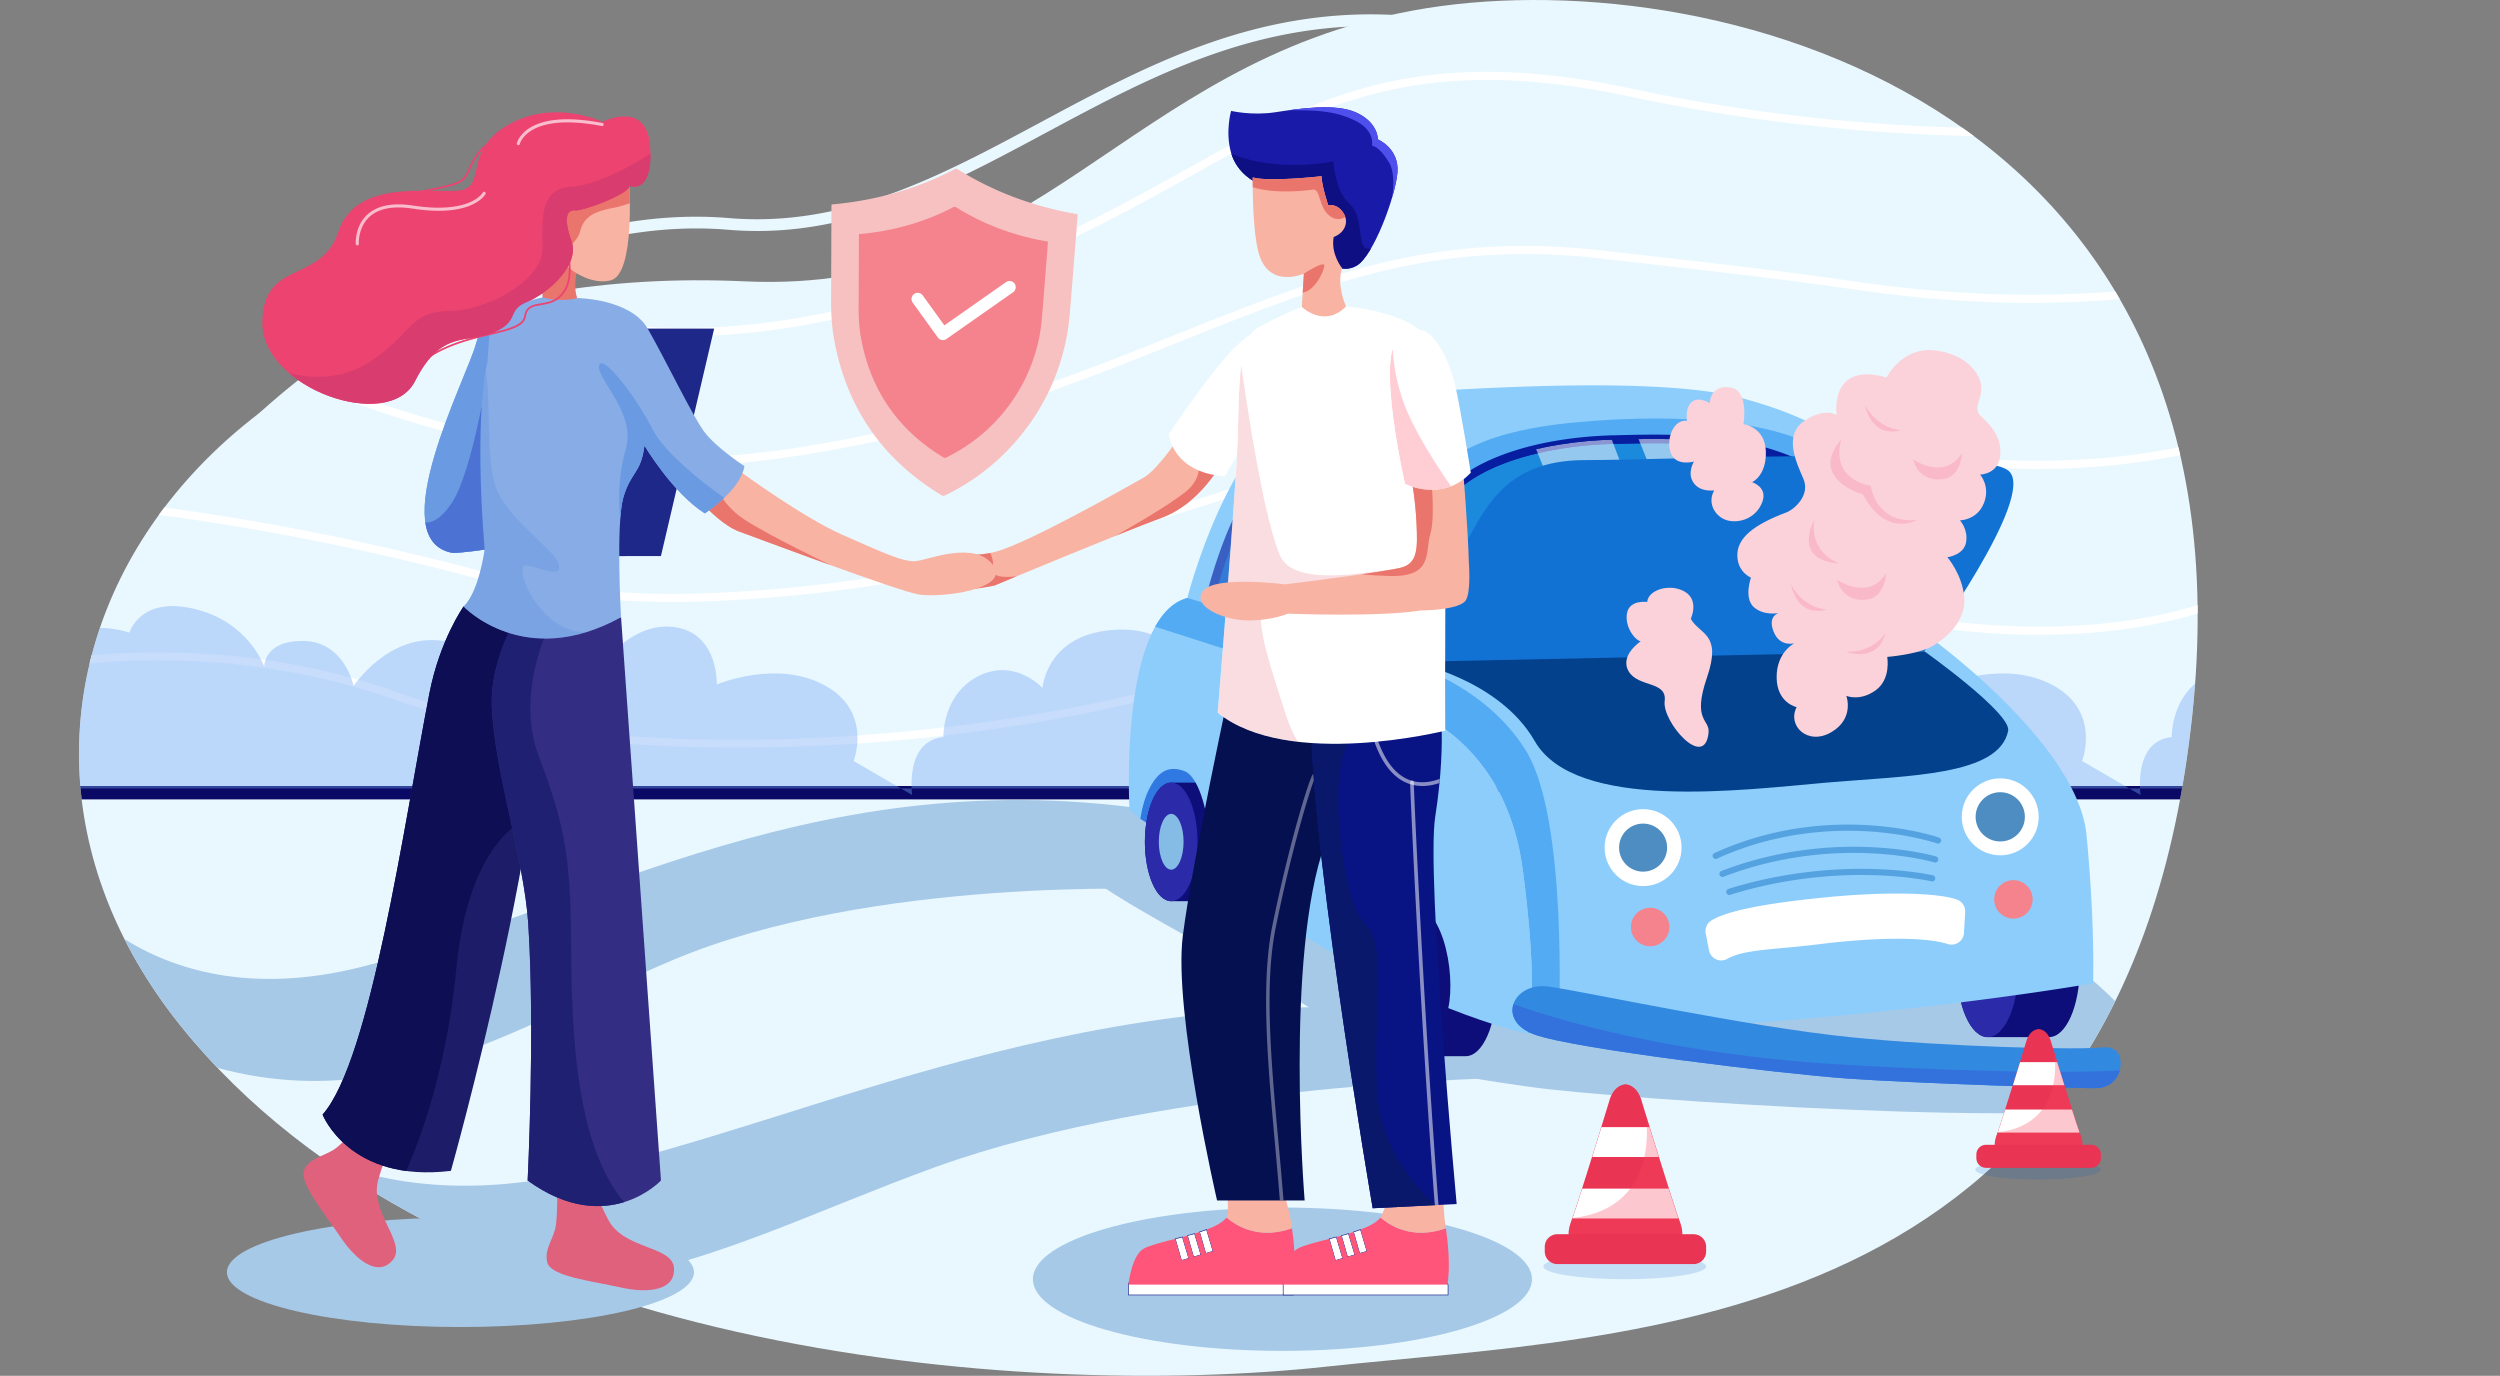 <svg xmlns="http://www.w3.org/2000/svg" xmlns:xlink="http://www.w3.org/1999/xlink" viewBox="0 0 3997.75 2200"><rect x="0" y="0" width="3997.75" height="2200" fill="#808080" stroke="none"/><defs><style>.cls-1{fill:#e9f8ff;}.cls-2{fill:#8dcdfc;}.cls-3{fill:#3289e0;}.cls-4{fill:#f8b3a3;}.cls-5{fill:#1a1aa8;}.cls-6{fill:#051051;}.cls-7{fill:#081484;}.cls-8{fill:#fff;}.cls-9{fill:#1b8add;}.cls-10{fill:#1c1c68;}.cls-11{fill:#332d83;}.cls-12{fill:#88ace5;}.cls-13{fill:#699ae2;}.cls-14{fill:#ed4370;}.cls-15{fill:#fbd2da;}.cls-16,.cls-35{fill:#081ea0;}.cls-16{clip-path:url(#clip-path);}.cls-17{fill:#d9ebf9;}.cls-18{fill:#f5838d;}.cls-19{fill:none;}.cls-20{isolation:isolate;}.cls-21{clip-path:url(#clip-path-2);}.cls-22{fill:#0a0a66;}.cls-23{fill:#a7c9e8;}.cls-24{opacity:0.39;}.cls-25{fill:#71a6f4;}.cls-26{fill:#0e0e7a;}.cls-27{fill:#2b2baa;}.cls-28{fill:#3079e2;}.cls-29{fill:#85bce5;}.cls-30{clip-path:url(#clip-path-3);}.cls-31{fill:#53abf4;}.cls-32{fill:#03418c;}.cls-33{opacity:0.63;}.cls-34{fill:#004ac1;}.cls-36{clip-path:url(#clip-path-4);}.cls-37{clip-path:url(#clip-path-5);}.cls-38{fill:#a5d9f9;}.cls-39{clip-path:url(#clip-path-6);}.cls-40{clip-path:url(#clip-path-7);}.cls-41{fill:#ef6576;}.cls-42{clip-path:url(#clip-path-8);}.cls-43{fill:#0f0f63;}.cls-44{clip-path:url(#clip-path-9);}.cls-45{opacity:0.53;}.cls-46{clip-path:url(#clip-path-10);}.cls-47{fill:#55a2e0;}.cls-48{opacity:0.75;}.cls-49{fill:#1267ad;}.cls-50{fill:#1172d3;}.cls-51{clip-path:url(#clip-path-11);}.cls-52{fill:#3371dd;}.cls-53{clip-path:url(#clip-path-12);}.cls-54{fill:#ea756c;}.cls-55{clip-path:url(#clip-path-13);}.cls-56{fill:#0f0f84;}.cls-57{fill:#4f4fed;}.cls-58{fill:#ff557a;}.cls-59{clip-path:url(#clip-path-14);}.cls-60{opacity:0.36;}.cls-61{clip-path:url(#clip-path-15);}.cls-62{opacity:0.52;}.cls-63{fill:#0a186b;}.cls-64{clip-path:url(#clip-path-16);}.cls-65{opacity:0.25;}.cls-66{fill:#e97687;}.cls-67{clip-path:url(#clip-path-17);}.cls-68{clip-path:url(#clip-path-18);}.cls-69{clip-path:url(#clip-path-19);}.cls-70{fill:#ff3b53;}.cls-71{fill:#1e2889;}.cls-72{clip-path:url(#clip-path-20);}.cls-73{fill:#e0617c;}.cls-74{clip-path:url(#clip-path-21);}.cls-75{fill:#0e0e54;}.cls-76{clip-path:url(#clip-path-22);}.cls-77{fill:#202072;}.cls-78{clip-path:url(#clip-path-23);}.cls-79{clip-path:url(#clip-path-24);}.cls-80{opacity:0.45;}.cls-81{clip-path:url(#clip-path-25);}.cls-82{fill:#4c73d3;}.cls-83{clip-path:url(#clip-path-26);}.cls-84{fill:#d93c6f;}.cls-85{clip-path:url(#clip-path-27);}.cls-86{fill:#f9b9c8;}.cls-87{opacity:0.16;}.cls-88{fill:#0057bf;}.cls-89{fill:#ea3453;}.cls-90{mix-blend-mode:multiply;opacity:0.3;}.cls-91{fill:#f94362;}.cls-92{opacity:0.65;}.cls-93{fill:#f7c1c1;}</style><clipPath id="clip-path"><path class="cls-9" d="M3102.28,1162.92c79.5-1.56,227.88-9.11,331.71,61.28s105.57,135.26,117.79,244.35c0,0-380.85-34-744.69,18.32,0,0-15.72-112-1.31-179.76C2828.79,1198.9,2990.82,1165.1,3102.28,1162.92Z"/></clipPath><clipPath id="clip-path-2" transform="translate(-519.72 -460)"><path class="cls-1" d="M1710.2,909.9c471.56,21.6,606.47-347.8,1069.32-433.12s1351.92,134.61,1245.76,1128.1S3131.46,2592.38,2640,2645.47s-1410.85-20-1831.69-545.47S819,869.09,1710.2,909.9Z"/></clipPath><clipPath id="clip-path-3" transform="translate(-519.72 -460)"><path class="cls-2" d="M3856.29,1795.34c-14-146.19-251.29-316.89-251.29-316.89s-3.49-91.93-40.13-186-109.94-155.06-259.14-195.64-513-10.47-660.93,0-226.42,319.39-226.42,319.39c-109.93,29.67-92.48,338.63-92.48,338.63q8.7,7.47,17.35,14.73c2.23-14.5,6.18-31.49,13.21-46,16-33.24,34.51-38.84,57.12-30.51s36.43,63.13,38.27,95.37c1.74,30.5,3.24,49.9-.22,66.53a1900.15,1900.15,0,0,0,207.66,133.35c4.3-83.74,19.11-319.7,53.41-413.68,0,0,209.56,27.49,242.28,277.51,20.77,158.71,15.17,229.33,8.31,259.74,499.94-7.66,903.47-79.54,903.47-79.54S3870.25,1941.52,3856.29,1795.34Z"/></clipPath><clipPath id="clip-path-4" transform="translate(-519.72 -460)"><path class="cls-16" d="M2807.09,1493.77a6.88,6.88,0,0,1-6.83-5.94c-.65-4.62-15.72-114-1.23-182.16,5.74-27,20-51,42.46-71.53,19.55-17.86,45.42-33.11,76.87-45.32,68.94-26.76,144.74-32,183.78-32.8h0l13.57-.3c83.09-1.87,222.15-5,322.15,62.77,101,68.48,108.13,133.7,118.92,232.44q.9,8.25,1.86,16.85a6.91,6.91,0,0,1-7.47,7.64c-1-.09-96.68-8.52-235.53-10.45-128.09-1.78-320.12,1.75-507.57,28.73A6.55,6.55,0,0,1,2807.09,1493.77Zm358.11-325c-17.83,0-34.4.38-49.18.71l-13.61.3c-64.89,1.27-130.15,12.88-179,31.86-63.73,24.74-101,60.69-110.83,106.86-12,56.27-2.55,145.28.51,170.51,186.18-26.21,375.89-29.65,502.93-27.88,115.78,1.62,201.73,7.74,228,9.81q-.48-4.32-.94-8.55c-10.74-98.29-17.22-157.62-112.94-222.51C3351.25,1176.45,3245.6,1168.81,3165.2,1168.81Zm-62.92-5.89h0Z"/></clipPath><clipPath id="clip-path-5" transform="translate(-519.72 -460)"><path class="cls-17" d="M3292.48,1187.9c39.87,1.56,113.19,17,162.28,65.45s56,92.08,57.59,162.31c0,0-212.82-72.87-397.15-51.05,0,0-10-58.57,0-101.49C3131.17,1194.58,3236.58,1185.71,3292.48,1187.9Z"/></clipPath><clipPath id="clip-path-6" transform="translate(-519.72 -460)"><path class="cls-17" d="M2878.9,1187.9c-39.87,1.56-113.19,17-162.28,65.45s-56,92.08-57.59,162.31c0,0,212.82-72.87,397.15-51.05,0,0,10-58.57,0-101.49C3040.21,1194.58,2934.81,1185.71,2878.9,1187.9Z"/></clipPath><clipPath id="clip-path-7" transform="translate(-519.72 -460)"><path class="cls-18" d="M2787.06,1368.61s14-20.5,68.71-27.48,137.64-10.26,156,5,30.76,132.29,30.76,132.29l-245.4,25.44Z"/></clipPath><clipPath id="clip-path-8" transform="translate(-519.72 -460)"><path class="cls-18" d="M3204.56,1469s-6.11-91.19,6.54-123,183.23-20.08,209.4-14,26.18,139.63,26.18,139.63Z"/></clipPath><clipPath id="clip-path-9" transform="translate(-519.72 -460)"><path class="cls-19" d="M3102.28,1162.92c79.5-1.56,227.88-9.11,331.71,61.28s105.57,135.26,117.79,244.35c0,0-380.85-34-744.69,18.32,0,0-15.72-112-1.31-179.76C2828.79,1198.9,2990.82,1165.1,3102.28,1162.92Z"/></clipPath><clipPath id="clip-path-10" transform="translate(-519.72 -460)"><path class="cls-2" d="M2955,1852.08c-32.72-250-242.28-277.51-242.28-277.51-34.3,94-49.11,329.94-53.41,413.68,9.29,5.12,27.59,11.81,36.55,16.54,5.54-28.79,13.2-92.43,66.14-101,65.08-10.55,86.11,113,73.64,168.24,76.53,30.3,122,39.89,122,39.89l5.69-.09C2970.15,2081.41,2975.75,2010.79,2955,1852.08Z"/></clipPath><clipPath id="clip-path-11" transform="translate(-519.72 -460)"><path class="cls-3" d="M3478.17,2118.5c149.25,15.21,368.52,21.3,409,16,0,0,23.27-.8,23.72,24.53s-17.1,39.09-35.07,40.83-300.16-7.81-402.5-15.16-439.05-47.64-500.5-70.61-33.08-84.6,23.95-76.43S3313.26,2101.69,3478.17,2118.5Z"/></clipPath><clipPath id="clip-path-12" transform="translate(-519.72 -460)"><path class="cls-4" d="M2410.54,1151.93s-38.93,58.9-61.79,71.66c-21.26,11.86-183.12,104.39-237.45,118.86-52.89,14.08-116.78-7.62-126.58,37.14s125,16.82,125,16.82,206.18-86,268-108.59,96.57-89.23,96.57-89.23Z"/></clipPath><clipPath id="clip-path-13" transform="translate(-519.72 -460)"><path class="cls-5" d="M2527.84,751.47s-29.79-13.29-39.48-47,0-67.14,0-67.14,33.38,7.9,70.71,2.16,96.56-15.08,130.67,1.07,33.38,42.37,33.38,42.37,34.46,14.36,31.23,53.13-38.38,133-65,148.63S2640.2,875,2640.2,875Z"/></clipPath><clipPath id="clip-path-14" transform="translate(-519.72 -460)"><path class="cls-6" d="M2488.76,1548.27s-62.33,287.46-77.62,408.38,54.78,423,54.78,423H2606s-32.26-389.91,32.63-570.74l9.8-224.53Z"/></clipPath><clipPath id="clip-path-15" transform="translate(-519.72 -460)"><path class="cls-7" d="M2819.47,1563.78s15.82,71.13-4.69,202.34c-14.54,93,34.28,619.23,34.28,619.23l-134.27,6.78s-112.06-653.14-97-814.37Z"/></clipPath><clipPath id="clip-path-16" transform="translate(-519.72 -460)"><path class="cls-8" d="M2666.52,947.37l5.63,2.63s116.89,7.67,141.3,66.91,15.82,416.35,17.32,611.49c0,0-250.78,62.82-363.86-28.73,0,0,29-351.69,31.86-435s-.47-162.2,32.55-180.75,70.11-33.22,70.11-33.22Z"/></clipPath><clipPath id="clip-path-17" transform="translate(-519.72 -460)"><path class="cls-4" d="M2522.94,743.69s-1.26,75,8.37,116.56c14.84,63.9,73.44,37.32,73.44,37.32l-3.32,53.15s35.78,34.71,70.72-.72c0,0-15.68-33.27-6.35-61.27,0,0-18.42-22.26-13.4-49.78,12.93-4.55,20.82-15.8,19.63-27.29s-13.17-26.33-28.24-23.21c0,0-10.77-31.6-10.77-46.68C2633,741.77,2549.5,751.35,2522.94,743.69Z"/></clipPath><clipPath id="clip-path-18" transform="translate(-519.72 -460)"><path class="cls-4" d="M2790.52,1436.26c-64.37,10.72-211.7,5.07-211.7,5.07s-24.79,11.29-64.84,10.73-90.6-24.27-69.62-48,130.17-9.6,130.17-9.6,161.63-19.75,186.91-27.08,25.18-31,23.49-68.69c-2-44.65-9-76.68-9-76.68l83.06-16.66c0,1.69,8.55,105.28,9.5,153.24,0,0,4.25,50.66-5.72,62.58C2850.22,1436.19,2790.52,1436.26,2790.52,1436.26Z"/></clipPath><clipPath id="clip-path-19" transform="translate(-519.72 -460)"><path class="cls-8" d="M2746.86,1017.36c-17.23,55.52,19.61,216.51,19.61,216.51s59.59,30.51,105.18-17.95c0,0-15.91-101.27-25.24-140.76s-31.88-84.33-54.89-87.58S2752.92,997.81,2746.86,1017.36Z"/></clipPath><clipPath id="clip-path-20" transform="translate(-519.72 -460)"><path class="cls-4" d="M1525.73,752s10.46,146.49-29.54,156.34-78.77-30.16-78.77-30.16l4.92-100.94Z"/></clipPath><clipPath id="clip-path-21" transform="translate(-519.72 -460)"><path class="cls-10" d="M1261,1429.84s-38.07,53.85-54.61,138.88c-40.63,208.87-93.74,586.36-170.83,673.66,0,0,42.86,109.69,205.17,89.94,0,0,163.18-577.13,152.54-873.28Z"/></clipPath><clipPath id="clip-path-22" transform="translate(-519.72 -460)"><path class="cls-11" d="M1477,1451l35.86-4,63.81,900.75s-86,92.14-213.2,0c0,0,12-239.51,1-410.39-6.73-104.85-55.72-249-58.37-351.53-1.67-64.59,34.05-128.41,34.05-128.41Z"/></clipPath><clipPath id="clip-path-23" transform="translate(-519.72 -460)"><path class="cls-4" d="M1705.29,1215.44s99.35,72.52,161.44,99.76,97.24,44,117.48,42.07,93.24-33.25,123.28,6-84.12,53.29-119,47.28-262.39-91.75-286.82-100.57-50.88-36.86-50.88-36.86Z"/></clipPath><clipPath id="clip-path-24" transform="translate(-519.72 -460)"><path class="cls-12" d="M1387.19,935.68s-91.31,16.43-106,72.92c-14.12,54.2-152.29,316.62-37,335.65,19.19-.61,50.47-5.37,50.47-5.37s-8.86,67.47-33.72,91c0,0,96.82,102.82,251.85,17.18,0,0-8.37-149.14,3.6-191.12s28.32-38.23,33.84-83.42c0,0,45.48,76.33,96.56,108.42,0,0,57.08-36.75,63.39-75.49,0,0-45.77-29.87-64.6-55.4s-62.41-116.42-90.09-164.52-112.81-48.9-112.81-48.9S1420.77,944,1387.19,935.68Z"/></clipPath><clipPath id="clip-path-25" transform="translate(-519.72 -460)"><path class="cls-13" d="M1299.3,1037.75s-22.51,80.34-4.62,301.13h0l-45.15,25.21-77.24-45.5,9.48-180.12,91.94-171.85,31.28-9.53Z"/></clipPath><clipPath id="clip-path-26" transform="translate(-519.72 -460)"><path class="cls-14" d="M1527,757.39s37.21,14.72,32.41-62.21-76.32-40.26-76.32-40.26-78.11-37.86-152,5.41-30,101-79.92,104.57S1088.27,747.36,1060.63,831s-121.38,42.73-121.38,146.1,201.9,175.48,244,92.55,82-59.8,125.28-77.83,20.3-35.45,53.42-48.83,85.69-58.14,71.57-97.81-5.71-49.88,6-48.68S1522.53,772.11,1527,757.39Z"/></clipPath><clipPath id="clip-path-27" transform="translate(-519.72 -460)"><path class="cls-15" d="M3536.45,1063.5s24-47.08,73-43.48,73.59,32.19,78,53.79-13.71,38-1.13,50.5,34,30.35,32.16,62.28-32.41,32.33-32.41,32.33,17,18.81,6,45.95-38.23,27.25-38.23,27.25,13.35,14.06,9.88,34.85-30,24.13-30,24.13,23.9,27.06,27.15,64.67-31.33,67.87-55.13,79.55-68.17,15.16-68.17,15.16,6.63,35.58-18.75,53.58-46.62,8.66-46.62,8.66,13.57,36.17-24.12,58.18-70.92-10.64-55.33-40.09c0,0-31.57-6.5-32-47.29s28.37-54.86,28.37-54.86-23.1,6.74-33.18-18.49,8.05-29.9,8.05-29.9-23.58,5-39.79-9.47-4.52-47.12-4.52-47.12-21.71-8.59-21.8-35.83,25.38-48.66,79.25-68.73c14-6.09,37.15-28.28,26.51-53.17s-32.38-69,.39-92.09,52.62-10.42,52.62-10.42S3444,1037.63,3536.45,1063.5Z"/></clipPath></defs><g class="cls-20"><g id="Layer_1" data-name="Layer 1"><path class="cls-1" d="M939.25,1138.35a9.36,9.36,0,0,1-6.46-16.14c.91-.87,92.38-87.47,229.82-168.84,80.81-47.83,161.54-84.6,240-109.27,98.34-30.93,193.33-42.83,282.32-35.38,184.65,15.47,336.85-66.22,498-152.7,170.66-91.58,347.13-186.27,575.84-171.53a9.37,9.37,0,0,1-1.2,18.7c-223.37-14.43-397.44,79-565.78,169.34-82.23,44.13-159.91,85.81-242.84,115.67-94.43,34-178.82,46.44-265.57,39.18-196.18-16.43-386.07,68.09-510.82,141.89-135.71,80.28-225.91,165.65-226.81,166.5A9.32,9.32,0,0,1,939.25,1138.35Z" transform="translate(-519.72 -460)"/><path class="cls-1" d="M1710.2,909.9c471.56,21.6,606.47-347.8,1069.32-433.12s1351.92,134.61,1245.76,1128.1S3131.46,2592.38,2640,2645.47s-1410.85-20-1831.69-545.47S819,869.09,1710.2,909.9Z" transform="translate(-519.72 -460)"/><g class="cls-21"><rect class="cls-22" x="91.47" y="1256.85" width="3522.14" height="21.52"/><path class="cls-23" d="M2370.66,1770.7s-171.39,20.9-132.53,70.7,288.15,167.36,397.54,245.09,185.22,90.86,328.34,111.32,900.44,70.24,984.8,22.12-65.4-180.79-101.42-207.36S3401,1745.44,3276.8,1720.68,2370.66,1770.7,2370.66,1770.7Z" transform="translate(-519.72 -460)"/><path class="cls-8" d="M1611.76,997.67a881.76,881.76,0,0,1-116.82-7.54c-94.31-12.59-180.43-40.93-256-84.22-67.29-38.56-113.55-82.11-140.51-111.84-29.35-32.37-42.58-55.38-43.13-56.34a6.41,6.41,0,0,1,11.13-6.35h0c.13.23,13.33,23.1,42,54.6,26.4,29,71.7,71.55,137.61,109.21,116.5,66.56,321.18,130.32,634.66,56.07,243.34-57.63,398.12-143.77,534.68-219.78,204.49-113.81,366-203.7,714-129.52,296.37,63.18,558.94,68,727,61,182.17-7.65,295.69-30.55,296.81-30.78a6.41,6.41,0,1,1,2.57,12.55c-1.13.23-115.41,23.31-298.51,31a2937.75,2937.75,0,0,1-326.59-4.64,2915.46,2915.46,0,0,1-404-56.58c-343.25-73.18-502.92,15.69-705.06,128.19-137.29,76.41-292.89,163-538,221.05C1788.24,986.33,1697.23,997.67,1611.76,997.67Z" transform="translate(-519.72 -460)"/><path class="cls-8" d="M1593.92,1205A1077.42,1077.42,0,0,1,1410,1189.63c-177.6-30.74-312.36-78.65-394.14-113.42-88.8-37.77-134.85-67.81-136.77-69.07a6.41,6.41,0,0,1,7-10.71c.46.3,47.27,30.82,135.14,68.15C1102.39,1099,1236,1146.51,1412.22,1177c110.93,19.2,230,20.2,353.94,3,263-36.62,458.9-115,631.7-184.16,45.07-18,87.64-35.08,130.36-51,166.49-62.21,323.53-111.42,559.88-83.49q29.43,3.38,59,6.72c111.86,12.72,227.52,25.86,346.89,43.13,212.93,30.81,380.56,20.65,483.7,6.7,111.74-15.12,173.94-37.81,174.55-38a6.41,6.41,0,0,1,4.45,12c-2.55,1-63.78,23.32-176.76,38.65-66.23,9-136.47,13.61-208.79,13.75h-3.43c-89.3,0-182-6.86-275.55-20.4-119.19-17.24-234.75-30.37-346.5-43.07l-59-6.73c-233.52-27.61-389,21.15-553.92,82.76-42.57,15.91-85.08,32.92-130.08,50.93-173.48,69.43-370.09,148.12-634.69,185A1262.87,1262.87,0,0,1,1593.92,1205Z" transform="translate(-519.72 -460)"/><path class="cls-8" d="M1596,1422.59c-112.24,0-220.3-13-315.44-38.23-330.76-87.6-574.32-108.75-576.74-109a6.41,6.41,0,1,1,1.07-12.77c2.43.21,247.12,21.45,578.95,109.34,109.69,29,236.88,41.75,367.81,36.73,318.22-12.2,603.35-92.35,816.2-160.81,29-9.33,57.13-18.66,84.35-27.69,164.45-54.56,306.48-101.65,494.54-99.55,143.24,1.07,278.13,15.18,424.48,44.41,231.43,46.23,404,33.57,508.09,14.8,112.7-20.32,171.45-52,172-52.29a6.41,6.41,0,0,1,6.16,11.24c-2.43,1.33-60.66,32.79-175.14,53.53-67,12.14-139.48,18-215.34,17.43-94.74-.71-195.1-11.52-298.31-32.14-145.54-29.07-279.66-43.1-422.09-44.16-185.94-2.1-327,44.69-490.39,98.89-27.24,9-55.41,18.38-84.46,27.73-143,46-263.71,79.08-379.89,104.14-153.43,33.08-297.27,51.82-439.74,57.28Q1624,1422.59,1596,1422.59Z" transform="translate(-519.72 -460)"/><path class="cls-8" d="M1699.1,1655.61c-93.21,0-182-4.91-264.66-14.66-108.27-12.76-203.57-33.59-283.25-61.9C982.63,1519.15,822,1512.4,717,1517.29c-113.77,5.3-188.43,25-189.17,25.15a6.41,6.41,0,0,1-3.31-12.38c.76-.2,76.75-20.21,191.89-25.57a1218.12,1218.12,0,0,1,201.28,7.21c82.51,9.91,162.53,28.51,237.84,55.27,342.82,121.82,900.93,82.71,1252-15.93,85.29-24,159.29-49.69,230.85-74.56,241.13-83.8,431.59-150,810.12-57.49,250.13,61.14,427.76,46,532.73,22.56,113.62-25.38,168.89-65.71,169.44-66.11a6.4,6.4,0,0,1,7.64,10.28c-2.29,1.71-57.4,42.07-173.32,68.12-67.8,15.24-142.44,22.33-221.85,21.09-99.11-1.56-206-16.19-317.68-43.49-374.86-91.61-563.74-26-802.88,57.15-71.74,24.93-145.92,50.72-231.58,74.78-94.09,26.44-198.2,47.83-309.45,63.59a2907,2907,0,0,1-337.92,27.88Q1731,1655.61,1699.1,1655.61Z" transform="translate(-519.72 -460)"/><g class="cls-24"><path class="cls-25" d="M581.8,1627.6s-18.29-204.22,145-156.07c0,0,16.61-58.88,104.18-37.75s111.24,92.4,111.24,92.4-1-42.75,63.91-41.15,79.1,72,79.1,72,55.94-85.8,144.16-72c0,0,160.26-96,256.13,34.82,0,0,47.56-68,115.5-56.63s64.93,91.36,64.93,91.36,95.87-40.77,172.88,1.51,46,120.81,46,120.81l93.51,54.37s-12.48-86.58,49.93-92.62c0,0-2-68.46,56.37-97.66s102.18,19.13,102.18,19.13,5.52-83.56,110.21-92.62,121.8,67.45,121.8,67.45,74.33-27.77,116.76,32.77-5.33,104.39-5.33,104.39l-7.41,48.68H534.49Z" transform="translate(-519.72 -460)"/></g><g class="cls-24"><path class="cls-25" d="M2546.1,1627.6s-18.28-204.22,145-156.07c0,0,16.61-58.88,104.18-37.75s111.24,92.4,111.24,92.4-1-42.75,63.91-41.15,79.1,72,79.1,72,55.95-85.8,144.16-72c0,0,160.26-96,256.13,34.82,0,0,47.56-68,115.51-56.63s64.92,91.36,64.92,91.36,95.88-40.77,172.88,1.51,46.05,120.81,46.05,120.81l93.51,54.37s-12.48-86.58,49.93-92.62c0,0-2-68.46,56.37-97.66s102.18,19.13,102.18,19.13,5.53-83.56,110.21-92.62,121.8,67.45,121.8,67.45,74.33-27.77,116.76,32.77-5.32,104.39-5.32,104.39l-7.42,48.68H2498.79Z" transform="translate(-519.72 -460)"/></g><path class="cls-23" d="M598.74,1846.14S743.3,2095,1097.19,2006.29s744.33-346,1313.5-243l-32,119.08s-464.32-21.78-783.9,113.18-571.23,341.51-1014.13,29.84Z" transform="translate(-519.72 -460)"/><path class="cls-23" d="M851.5,2176.82s169,248.86,582.64,160.15,870.07-346,1535.38-243l-31.29,89.4s-548.92,7.9-922.48,142.86S1348,2667.75,830.32,2356.08Z" transform="translate(-519.72 -460)"/></g><ellipse class="cls-23" cx="736.32" cy="2034.47" rx="373.45" ry="87.58"/><ellipse class="cls-23" cx="2050.75" cy="2045.59" rx="399.05" ry="114.61"/><path class="cls-26" d="M3796.35,1897.24h-98.16c-27.11,0-49.08,49.52-49.08,110.6s22,110.61,49.08,110.61h98.16c27.1,0,49.08-49.52,49.08-110.61S3823.45,1897.24,3796.35,1897.24Z" transform="translate(-519.72 -460)"/><ellipse class="cls-27" cx="3178.47" cy="1547.84" rx="49.08" ry="110.61"/><polygon class="cls-28" points="1813.59 1289.97 1823.53 1309.55 2154.53 1514.46 2176.12 1544.79 2397.96 1589.08 2342.99 1377.02 2011.22 1200.31 1872.85 1163.66 1807.05 1255.29 1813.59 1289.97"/><path class="cls-26" d="M2476.71,1711.44h-84.14c-23.24,0-42.07,42.45-42.07,94.82s18.83,94.82,42.07,94.82h84.14c23.24,0,42.08-42.45,42.08-94.82S2500,1711.44,2476.71,1711.44Z" transform="translate(-519.72 -460)"/><ellipse class="cls-27" cx="1872.85" cy="1346.26" rx="42.07" ry="94.82"/><ellipse class="cls-29" cx="2245.61" cy="1578.35" rx="19.8" ry="44.63"/><path class="cls-2" d="M3856.29,1795.34c-14-146.19-251.29-316.89-251.29-316.89s-3.49-91.93-40.13-186-109.94-155.06-259.14-195.64-513-10.47-660.93,0-226.42,319.39-226.42,319.39c-109.93,29.67-92.48,338.63-92.48,338.63q8.7,7.47,17.35,14.73c2.23-14.5,6.18-31.49,13.21-46,16-33.24,34.51-38.84,57.12-30.51s36.43,63.13,38.27,95.37c1.74,30.5,3.24,49.9-.22,66.53a1900.15,1900.15,0,0,0,207.66,133.35c4.3-83.74,19.11-319.7,53.41-413.68,0,0,209.56,27.49,242.28,277.51,20.77,158.71,15.17,229.33,8.31,259.74,499.94-7.66,903.47-79.54,903.47-79.54S3870.25,1941.52,3856.29,1795.34Z" transform="translate(-519.72 -460)"/><g class="cls-30"><path class="cls-31" d="M3586,1501.34s2.45-48.5-12.38-128.79-48-144.2-152.69-199.18-295.78-47.12-394.59-36.65S2807.74,1176,2779,1278.09s-13.44,240.27-13.44,240.27S3226.26,1466.77,3586,1501.34Z" transform="translate(-519.72 -460)"/><path class="cls-32" d="M2782.62,1512.8l-6.12,5.56s139.72,26.18,197.51,126.85c65.1,113.39,335,77.6,467,66.23s275.8-10.77,290-83.06c4.39-28.53-134.09-127-134.09-127l-814.33,11.46" transform="translate(-519.72 -460)"/><path class="cls-31" d="M2765.51,1518.36s128,34,194.7,142.61,52.36,430.65,52.36,430.65l-10.59,40-84.3-13.12-19-352.24-123-97.39L2722,1616.46Z" transform="translate(-519.72 -460)"/><polygon class="cls-31" points="2252.03 1068.76 2245.79 1058.36 1898.66 956.19 1848.93 969.56 1834.97 998.29 2218 1121.12 2240.4 1109.19 2252.03 1068.76"/></g><g class="cls-33"><path class="cls-34" d="M2453.72,1421.42s38-159.69,96.41-203.32,209.17-36.59,206.79,13.09-24,220.34-25.74,272.7Z" transform="translate(-519.72 -460)"/><path class="cls-35" d="M2731.18,1510.79a7,7,0,0,1-2-.29L2451.75,1428a6.9,6.9,0,0,1-4.74-8.21c1.57-6.62,39.22-162.65,99-207.26,47.68-35.59,149.81-38.65,194.18-15,20.35,10.82,24.08,24.46,23.62,34-1.12,23.34-6.37,72.44-11.93,124.42-6.33,59.23-12.88,120.47-13.81,148.18a6.89,6.89,0,0,1-6.89,6.67ZM2462,1416.69l262.67,78.07c1.77-31,7.7-86.46,13.46-140.29,5.54-51.77,10.77-100.67,11.87-123.61.38-8.07-5.11-15.19-16.32-21.16-19.33-10.28-53.37-15.26-88.86-13-37.83,2.39-70.85,12.21-90.59,27C2504.93,1260.45,2469.76,1386.87,2462,1416.69Z" transform="translate(-519.72 -460)"/></g><path class="cls-9" d="M3102.28,1162.92c79.5-1.56,227.88-9.11,331.71,61.28s105.57,135.26,117.79,244.35c0,0-380.85-34-744.69,18.32,0,0-15.72-112-1.31-179.76C2828.79,1198.9,2990.82,1165.1,3102.28,1162.92Z" transform="translate(-519.72 -460)"/><path class="cls-35" d="M2807.09,1493.77a6.88,6.88,0,0,1-6.83-5.94c-.65-4.62-15.72-114-1.23-182.16,5.74-27,20-51,42.46-71.53,19.55-17.86,45.42-33.11,76.87-45.32,68.94-26.76,144.74-32,183.78-32.8h0l13.57-.3c83.09-1.87,222.15-5,322.15,62.77,101,68.48,108.13,133.7,118.92,232.44q.9,8.25,1.86,16.85a6.91,6.91,0,0,1-7.47,7.64c-1-.09-96.68-8.52-235.53-10.45-128.09-1.78-320.12,1.75-507.57,28.73A6.55,6.55,0,0,1,2807.09,1493.77Zm358.11-325c-17.83,0-34.4.38-49.18.71l-13.61.3c-64.89,1.27-130.15,12.88-179,31.86-63.73,24.74-101,60.69-110.83,106.86-12,56.27-2.55,145.28.51,170.51,186.18-26.21,375.89-29.65,502.93-27.88,115.78,1.62,201.73,7.74,228,9.81q-.48-4.32-.94-8.55c-10.74-98.29-17.22-157.62-112.94-222.51C3351.25,1176.45,3245.6,1168.81,3165.2,1168.81Zm-62.92-5.89h0Z" transform="translate(-519.72 -460)"/><g class="cls-36"><path class="cls-17" d="M3292.48,1187.9c39.87,1.56,113.19,17,162.28,65.45s56,92.08,57.59,162.31c0,0-212.82-72.87-397.15-51.05,0,0-10-58.57,0-101.49C3131.17,1194.58,3236.58,1185.71,3292.48,1187.9Z" transform="translate(-519.72 -460)"/><g class="cls-37"><path class="cls-38" d="M3092,1343.61s22.69-39.56,68.06-25.6,47.12-8.73,99.47-9.6,93.36,57.59,170.14,42.76,112.55,23.56,112.55,23.56l-3.49,91.63-77.65,3.49-375.35-45.38Z" transform="translate(-519.72 -460)"/></g><path class="cls-17" d="M2878.9,1187.9c-39.87,1.56-113.19,17-162.28,65.45s-56,92.08-57.59,162.31c0,0,212.82-72.87,397.15-51.05,0,0,10-58.57,0-101.49C3040.21,1194.58,2934.81,1185.71,2878.9,1187.9Z" transform="translate(-519.72 -460)"/><g class="cls-39"><path class="cls-38" d="M2646.11,1375.61s71.3-57.58,138.73-51.22,120.41-43.68,185.84-12.27,106.67,15.06,106.67,15.06l-.66,53.66-410.29,48.72Z" transform="translate(-519.72 -460)"/></g><path class="cls-18" d="M2787.06,1368.61s14-20.5,68.71-27.48,137.64-10.26,156,5,30.76,132.29,30.76,132.29l-245.4,25.44Z" transform="translate(-519.72 -460)"/><g class="cls-40"><path class="cls-41" d="M2788.11,1382.73s11.85,64,98.52,55.56,167.23-7,167.23-7l.59,52.36-244.89,9s-22.69-87.27-22.69-88.43,1.24-21.53,1.24-21.53" transform="translate(-519.72 -460)"/></g><path class="cls-18" d="M3204.56,1469s-6.11-91.19,6.54-123,183.23-20.08,209.4-14,26.18,139.63,26.18,139.63Z" transform="translate(-519.72 -460)"/><g class="cls-42"><path class="cls-41" d="M3266.9,1318c0,1.75-17,72,28.36,85.09s166.21,13.09,166.21,13.09l4.37,76.79-277.9-9.16v-154Z" transform="translate(-519.72 -460)"/></g><rect class="cls-43" x="3083.91" y="1137.4" width="13.09" height="64.41" transform="translate(-552.85 -368.41) rotate(-1.69)"/><rect class="cls-43" x="3177.98" y="1136.72" width="13.09" height="64.41" transform="translate(-552.79 -365.64) rotate(-1.69)"/><path class="cls-35" d="M3046.71,1194.14h204.6a19.42,19.42,0,0,1,19.42,19.42v25.31a19.41,19.41,0,0,1-19.41,19.41H3046.7a19.41,19.41,0,0,1-19.41-19.41v-25.31A19.42,19.42,0,0,1,3046.71,1194.14Z" transform="matrix(1, -0.02, 0.02, 1, -544.35, -394.75)"/></g><g class="cls-44"><g class="cls-45"><path class="cls-8" d="M2953.46,1122.11s151.82,376.42,151.82,376.42,108.63-9,112.56-8.43-135.68-366.59-135.68-366.59l-128.7-1.4" transform="translate(-519.72 -460)"/></g><g class="cls-45"><path class="cls-8" d="M3123.81,1122.11s151.82,376.42,151.82,376.42,58.89-9,62.82-8.43-135.68-366.59-135.68-366.59l-79-1.4" transform="translate(-519.72 -460)"/></g></g><ellipse class="cls-8" cx="2627.48" cy="1355.42" rx="61.51" ry="61.52"/><ellipse class="cls-8" cx="3198.59" cy="1306.21" rx="61.51" ry="61.52"/><path class="cls-8" d="M3660.29,1951.78a19.92,19.92,0,0,1-25.91,17.83c-39.88-12.63-124.81-9.85-205.42.23-71.09,8.89-119.61,7.85-147,23.41a19.91,19.91,0,0,1-29.35-13.52l-5.28-27a19.91,19.91,0,0,1,8.9-20.67c25.35-16,89.38-27.88,182.28-37.06,92.31-9.13,178.17-8,210.49,3.5a19.93,19.93,0,0,1,13.24,20Z" transform="translate(-519.72 -460)"/><path class="cls-26" d="M2863.49,1927.74h-98.16c-27.11,0-49.08,49.52-49.08,110.61s22,110.61,49.08,110.61h98.16c27.1,0,49.07-49.52,49.07-110.61S2890.59,1927.74,2863.49,1927.74Z" transform="translate(-519.72 -460)"/><ellipse class="cls-27" cx="2245.61" cy="1578.35" rx="49.08" ry="110.61"/><ellipse class="cls-29" cx="1872.85" cy="1346.09" rx="19.8" ry="44.63"/><path class="cls-2" d="M2955,1852.08c-32.72-250-242.28-277.51-242.28-277.51-34.3,94-49.11,329.94-53.41,413.68,9.29,5.12,27.59,11.81,36.55,16.54,5.54-28.79,13.2-92.43,66.14-101,65.08-10.55,86.11,113,73.64,168.24,76.53,30.3,122,39.89,122,39.89l5.69-.09C2970.15,2081.41,2975.75,2010.79,2955,1852.08Z" transform="translate(-519.72 -460)"/><g class="cls-46"><path class="cls-31" d="M2735.74,1575s-65.47,279.25-57.62,449.41l-58.46-27.05,15.42-274,60.49-173.66Z" transform="translate(-519.72 -460)"/></g><rect class="cls-8" x="2949.13" y="1323.88" width="10.32" height="211.35" transform="translate(-280.48 2813.45) rotate(-60)"/><rect class="cls-8" x="3318.87" y="1409.12" width="211.35" height="10.32" transform="translate(-768.09 1441.51) rotate(-30)"/><ellipse class="cls-18" cx="2638.77" cy="1482.39" rx="30.76" ry="30.76"/><ellipse class="cls-18" cx="3219.65" cy="1438.19" rx="30.76" ry="30.76"/><path class="cls-47" d="M3285.06,1891.11a4.93,4.93,0,0,1-1.47-9.64c92.64-28.94,176.6-33.31,230.72-31.88,58.73,1.55,95,9.84,96.53,10.19a4.93,4.93,0,0,1-2.22,9.6c-.37-.08-37.06-8.44-94.87-9.94-53.31-1.39-136,3-227.22,31.44A4.74,4.74,0,0,1,3285.06,1891.11Z" transform="translate(-519.72 -460)"/><path class="cls-47" d="M3274.13,1862.35a4.93,4.93,0,0,1-1.78-9.53c94.54-36.47,182.77-40.86,240.15-38.12,62.24,3,101.56,14.41,103.21,14.89a4.93,4.93,0,0,1-2.79,9.46c-.4-.12-40.08-11.64-101.22-14.52-56.35-2.66-143,1.69-235.8,37.48A4.8,4.8,0,0,1,3274.13,1862.35Z" transform="translate(-519.72 -460)"/><path class="cls-47" d="M3263.2,1833.58a4.93,4.93,0,0,1-2-9.41A503.37,503.37,0,0,1,3396,1784.35a536.46,536.46,0,0,1,114.66-4.54c65.73,4.39,108.07,19,109.84,19.6a4.93,4.93,0,0,1-3.25,9.31c-.43-.15-43.1-14.83-107.59-19.1-59.4-3.94-150,.43-244.44,43.52A4.93,4.93,0,0,1,3263.2,1833.58Z" transform="translate(-519.72 -460)"/><g class="cls-48"><ellipse class="cls-49" cx="2627.48" cy="1355.42" rx="38.41" ry="38.42"/></g><g class="cls-48"><ellipse class="cls-49" cx="3198.59" cy="1306.21" rx="39.38" ry="39.39"/></g><path class="cls-50" d="M2776.5,1518.36s27.47-79.45,70.26-157.35,71.32-165.25,207.36-165.25,633.06-23,678,17.55-135.21,288-135.21,288Z" transform="translate(-519.72 -460)"/><path class="cls-3" d="M3478.17,2118.5c149.25,15.21,368.52,21.3,409,16,0,0,23.27-.8,23.72,24.53s-17.1,39.09-35.07,40.83-300.16-7.81-402.5-15.16-439.05-47.64-500.5-70.61-33.08-84.6,23.95-76.43S3313.26,2101.69,3478.17,2118.5Z" transform="translate(-519.72 -460)"/><g class="cls-51"><path class="cls-52" d="M2915.74,2056.45s203.89,86.8,559.8,106.56,468.09,6.65,468.09,6.65l-12.35,75.07L2892.6,2129.64Z" transform="translate(-519.72 -460)"/></g><path class="cls-4" d="M2410.54,1151.93s-38.93,58.9-61.79,71.66c-21.26,11.86-183.12,104.39-237.45,118.86-52.89,14.08-116.78-7.62-126.58,37.14s125,16.82,125,16.82,206.18-86,268-108.59,96.57-89.23,96.57-89.23Z" transform="translate(-519.72 -460)"/><g class="cls-53"><path class="cls-54" d="M2433.39,1186.82s16.58,33.18-19,60.67-111.19,69.42-111.19,69.42l74-13.69,85.25-37.25,25.39-60.59Z" transform="translate(-519.72 -460)"/><path class="cls-54" d="M2094.85,1330.28s16.34,19,12.32,39.81,54.35,9.17,54.35,9.17l-65.09,42s-76.14-.94-78.35-.63-32-53-26.9-55.4,67-35.92,73-35.92S2094.85,1330.28,2094.85,1330.28Z" transform="translate(-519.72 -460)"/></g><path class="cls-8" d="M2531.32,993.27s4.81-15-31.25,16.83-111.16,143.64-111.16,143.64,4.21,61.9,89.53,67.91l57.69-99.16Z" transform="translate(-519.72 -460)"/><path class="cls-5" d="M2527.84,751.47s-29.79-13.29-39.48-47,0-67.14,0-67.14,33.38,7.9,70.71,2.16,96.56-15.08,130.67,1.07,33.38,42.37,33.38,42.37,34.46,14.36,31.23,53.13-38.38,133-65,148.63S2640.2,875,2640.2,875Z" transform="translate(-519.72 -460)"/><g class="cls-55"><path class="cls-56" d="M2728.7,847.94s-25.62,23.73-31.27-1.88-2.26-44.83-22.22-62.92S2651.86,718,2651.86,718s-92.66,20.34-171-15.44l33.52,72.7,32.77,13.25,80.23,90.35L2665,904.45s29.38-9,29.38-10.17S2728.7,847.94,2728.7,847.94Z" transform="translate(-519.72 -460)"/><path class="cls-57" d="M2740,803.49s16.95-57.26.75-84-27.12-26.37-27.12-26.37,6-24.49-27.87-40.69-63.79-16-104.4-16.28h0l72.76-12.35s47.46,12.81,47.83,13.94,39.55,35.41,39.55,35.41,14.07,29.39,13.06,31.27,9.17,51.23,9.17,51.23l-15.82,42.2Z" transform="translate(-519.72 -460)"/></g><polygon class="cls-8" points="2061.13 2045.9 2068.16 2054.18 2068.16 2070.76 1804.5 2070.76 1804.5 2051.9 1809.27 2048.66 2061.13 2045.9"/><path class="cls-7" d="M2588.38,2531.25H2323.73v-19.62l5.11-3.46h.14l252.1-2.77,7.3,8.6Zm-263.67-1h262.68v-15.9l-6.76-8-251.49,2.76-4.43,3Z" transform="translate(-519.72 -460)"/><path class="cls-8" d="M2428.39,2470l-9.83-34.08c3.83-1.06,7.64-2.16,11.38-3.29l10.13,34Z" transform="translate(-519.72 -460)"/><path class="cls-7" d="M2428.06,2470.56l-10.11-35,.48-.14c4-1.11,7.82-2.21,11.37-3.28l.47-.14,10.41,34.92Zm-8.89-34.35,9.56,33.13,10.72-3.12-9.84-33C2426.34,2434.18,2422.83,2435.19,2419.17,2436.21Z" transform="translate(-519.72 -460)"/><path class="cls-8" d="M2447.79,2464.3l-9.87-34.21c3.86-1.26,7.61-2.56,11.2-3.91l10.35,34.73Z" transform="translate(-519.72 -460)"/><path class="cls-7" d="M2447.45,2464.91l-10.13-35.14.45-.15c4-1.31,7.76-2.62,11.17-3.91l.5-.18,10.64,35.71Zm-8.92-34.5,9.6,33.28,10.72-3.12-10.06-33.75C2445.63,2428,2442.19,2429.21,2438.53,2430.41Z" transform="translate(-519.72 -460)"/><path class="cls-8" d="M2409,2475.6l-10-34.54c3.78-1,7.61-2,11.46-3l10.18,34.15Z" transform="translate(-519.72 -460)"/><path class="cls-7" d="M2408.66,2476.21l-10.24-35.5.49-.13c3.77-1,7.61-2,11.46-3l.46-.12,10.45,35.09Zm-9-34.8,9.69,33.58,10.73-3.11-9.9-33.22C2406.63,2439.6,2403.11,2440.51,2399.64,2441.41Z" transform="translate(-519.72 -460)"/><path class="cls-58" d="M2348.58,2456.67c8.91-5.12,28.68-10,50.45-15.61l10,34.54,11.68-3.39-10.18-34.15c2.69-.72,5.39-1.45,8.07-2.19l9.83,34.08,11.68-3.39-10.13-34c2.7-.81,5.37-1.64,8-2.49l9.87,34.21,11.68-3.39-10.35-34.73c14.46-5.46,26.29-11.76,31.88-19.29,40.41,34,83.9,24.75,104.7,17.13,2.87,20.84,7.67,63.13,2.18,90.17H2324.22S2328.93,2468,2348.58,2456.67Z" transform="translate(-519.72 -460)"/><path class="cls-4" d="M2481,2406.89a18.72,18.72,0,0,0,2.42-4.21c0-21.13-1.16-30.64-1.16-30.64l92.91,3.51s7.19,25.62,9.2,39.18c.32,2.16.79,5.34,1.33,9.29C2564.9,2431.64,2521.41,2440.88,2481,2406.89Z" transform="translate(-519.72 -460)"/><path class="cls-6" d="M2488.76,1548.27s-62.33,287.46-77.62,408.38,54.78,423,54.78,423H2606s-32.26-389.91,32.63-570.74l9.8-224.53Z" transform="translate(-519.72 -460)"/><g class="cls-59"><g class="cls-60"><path class="cls-8" d="M2568.69,2411.54c-11.4-167.2-39.3-349.17-14.14-472.37,27.23-133.3,59.29-235.16,64.29-240.56a3.19,3.19,0,0,1,2.36-1.1h0a2.95,2.95,0,0,1,1.87,5.23c-4.89,8-36.18,106.82-63.25,240-24.84,122.22,3.42,302.69,14.73,468.43a3,3,0,0,1-2.74,3.14h-.21A3,3,0,0,1,2568.69,2411.54Zm52.55-708.13h0Zm0,0Z" transform="translate(-519.72 -460)"/></g></g><polygon class="cls-8" points="2308.55 2045.9 2315.58 2054.18 2315.58 2070.76 2051.92 2070.76 2051.92 2051.9 2056.69 2048.66 2308.55 2045.9"/><path class="cls-7" d="M2835.79,2531.25H2571.14v-19.62l5.11-3.46h.15l252.1-2.77,7.29,8.6Zm-263.66-1h262.68v-15.9l-6.77-8-251.48,2.76-4.43,3Z" transform="translate(-519.72 -460)"/><path class="cls-8" d="M2674.55,2470l-9.83-34.08c3.83-1.06,7.64-2.16,11.39-3.29l10.12,34Z" transform="translate(-519.72 -460)"/><path class="cls-7" d="M2674.22,2470.56l-10.11-35,.48-.14c4-1.11,7.83-2.21,11.37-3.28l.48-.14,10.4,34.92Zm-8.88-34.35,9.55,33.13,10.73-3.12-9.85-33C2672.5,2434.18,2669,2435.19,2665.34,2436.21Z" transform="translate(-519.72 -460)"/><path class="cls-8" d="M2694,2464.3l-9.87-34.21c3.86-1.26,7.61-2.56,11.2-3.91l10.35,34.73Z" transform="translate(-519.72 -460)"/><path class="cls-7" d="M2693.62,2464.91l-10.14-35.14.45-.15c4-1.31,7.76-2.62,11.17-3.91l.5-.18,10.64,35.71Zm-8.93-34.5,9.6,33.28,10.72-3.12L2695,2426.82C2691.8,2428,2688.35,2429.21,2684.69,2430.41Z" transform="translate(-519.72 -460)"/><path class="cls-8" d="M2655.16,2475.6l-10-34.54c3.78-1,7.61-2,11.46-3l10.18,34.15Z" transform="translate(-519.72 -460)"/><path class="cls-7" d="M2654.82,2476.21l-10.24-35.5.49-.13c3.77-1,7.61-2,11.46-3l.46-.12,10.46,35.09Zm-9-34.8,9.68,33.58,10.73-3.11-9.9-33.22C2652.79,2439.6,2649.27,2440.51,2645.81,2441.41Z" transform="translate(-519.72 -460)"/><path class="cls-58" d="M2594.74,2456.67c8.91-5.12,28.68-10,50.45-15.61l10,34.54,11.67-3.39-10.18-34.15c2.69-.72,5.39-1.45,8.07-2.19l9.83,34.08,11.68-3.39-10.12-34c2.69-.81,5.36-1.64,8-2.49l9.87,34.21,11.68-3.39-10.35-34.73c14.46-5.46,26.29-11.76,31.89-19.29,40.4,34,83.89,24.75,104.7,17.13,2.86,20.84,7.67,63.13,2.18,90.17H2570.38S2575.09,2468,2594.74,2456.67Z" transform="translate(-519.72 -460)"/><path class="cls-4" d="M2727.17,2406.89a19.06,19.06,0,0,0,2.41-4.21c11.56-28.64,11.56-30.64,11.56-30.64l86.58,3.27s.8,25.86,2.81,39.42c.32,2.16.79,5.34,1.34,9.29C2811.06,2431.64,2767.57,2440.88,2727.17,2406.89Z" transform="translate(-519.72 -460)"/><path class="cls-7" d="M2819.47,1563.78s15.82,71.13-4.69,202.34c-14.54,93,34.28,619.23,34.28,619.23l-134.27,6.78s-112.06-653.14-97-814.37Z" transform="translate(-519.72 -460)"/><g class="cls-61"><g class="cls-62"><path class="cls-8" d="M2794.48,1716.88c28.88,0,52.68-17.65,53.89-18.55a3,3,0,0,0-3.55-4.72c-.34.25-33.86,25-67.68,14.86-23.21-7-41.41-28.65-54.09-64.37a2.95,2.95,0,0,0-5.56,2c13.35,37.62,32.86,60.52,58,68.07A66,66,0,0,0,2794.48,1716.88Z" transform="translate(-519.72 -460)"/></g><g class="cls-62"><path class="cls-8" d="M2819.23,2417.68h.23a3,3,0,0,0,2.71-3.17c-25.3-318.52-42-698.72-41.62-702.53a3,3,0,1,0-5.87-.6c-.39,3.8,16.27,384.54,41.61,703.59A2.94,2.94,0,0,0,2819.23,2417.68Z" transform="translate(-519.72 -460)"/></g><path class="cls-63" d="M2828.16,2398.18s-96.67-71.47-105.71-185.62,18.08-241.85-19.21-273.5-65.54-263.33-20.34-298.36l-78-6.28,74.71,722.13,25.08,60.06Z" transform="translate(-519.72 -460)"/></g><path class="cls-8" d="M2666.52,947.37l5.63,2.63s116.89,7.67,141.3,66.91,15.82,416.35,17.32,611.49c0,0-250.78,62.82-363.86-28.73,0,0,29-351.69,31.86-435s-.47-162.2,32.55-180.75,70.11-33.22,70.11-33.22Z" transform="translate(-519.72 -460)"/><g class="cls-64"><g class="cls-65"><path class="cls-66" d="M2720.27,1716.29s-105.33,7.51-143.75-111.52-58.13-178.56-19.21-187.6,249.78-6.44,257.48-42.78-216.2,48.76-248.44-26.54-65.54-330.94-65.54-330.94l-71.56,454.14-21.82,154.28,50.44,97,180.05,19.59Z" transform="translate(-519.72 -460)"/></g></g><path class="cls-4" d="M2522.94,743.69s-1.26,75,8.37,116.56c14.84,63.9,73.44,37.32,73.44,37.32l-3.32,53.15s35.78,34.71,70.72-.72c0,0-15.68-33.27-6.35-61.27,0,0-18.42-22.26-13.4-49.78,12.93-4.55,20.82-15.8,19.63-27.29s-13.17-26.33-28.24-23.21c0,0-10.77-31.6-10.77-46.68C2633,741.77,2549.5,751.35,2522.94,743.69Z" transform="translate(-519.72 -460)"/><g class="cls-67"><path class="cls-54" d="M2677.85,800.47s-13.19,18.46-31.64,4.9-14.63-44.08-26.9-42.19-69.53,8.29-103.81-6.78l-6.33-18.14,146.08-5.6Z" transform="translate(-519.72 -460)"/><path class="cls-54" d="M2594.3,908.59l10.45-11s33.92-22.19,32.79-12.36-18.31,47.87-43.24,42.6Z" transform="translate(-519.72 -460)"/></g><path class="cls-4" d="M2790.52,1436.26c-64.37,10.72-211.7,5.07-211.7,5.07s-24.79,11.29-64.84,10.73-90.6-24.27-69.62-48,130.17-9.6,130.17-9.6,161.63-19.75,186.91-27.08,25.18-31,23.49-68.69c-2-44.65-9-76.68-9-76.68l83.06-16.66c0,1.69,8.55,105.28,9.5,153.24,0,0,4.25,50.66-5.72,62.58C2850.22,1436.19,2790.52,1436.26,2790.52,1436.26Z" transform="translate(-519.72 -460)"/><g class="cls-68"><path class="cls-54" d="M2807,1211.94s8.89,71.92,0,101.73,5.23,69.32-65.28,67.41-87.26-11.3-87.26-11.3L2754,1243.35Z" transform="translate(-519.72 -460)"/></g><path class="cls-8" d="M2746.86,1017.36c-17.23,55.52,19.61,216.51,19.61,216.51s59.59,30.51,105.18-17.95c0,0-15.91-101.27-25.24-140.76s-31.88-84.33-54.89-87.58S2752.92,997.81,2746.86,1017.36Z" transform="translate(-519.72 -460)"/><g class="cls-69"><g class="cls-65"><path class="cls-70" d="M2746.92,996.41s-4.29,48.56,17.94,108.83,82,141.78,82,141.78l-79.77,5.28s-39.88-122.19-42.14-141.41S2746.92,996.41,2746.92,996.41Z" transform="translate(-519.72 -460)"/></g></g><polygon class="cls-71" points="1022.1 525.49 1142 525.49 1056.9 889.19 906.21 889.38 1022.1 525.49"/><path class="cls-54" d="M1447.64,875.1s-14,35.44-4.94,61.49c0,0-19.55,14.3-55.51,0V878.52l45.41-13Z" transform="translate(-519.72 -460)"/><path class="cls-4" d="M1525.73,752s10.46,146.49-29.54,156.34-78.77-30.16-78.77-30.16l4.92-100.94Z" transform="translate(-519.72 -460)"/><g class="cls-72"><path class="cls-54" d="M1404.51,872.66s37.66-20,43.13-43.22,23.87-31.55,50.31-36.56,40.11-12.77,40.11-12.77l-5.92-36.47L1437.33,745l-13.68,49.23Z" transform="translate(-519.72 -460)"/></g><path class="cls-73" d="M1096.37,2257.63s-19.33,21.33-36.82,36.28-41.53,15-52.67,35.14,31.16,70.28,57.44,109.34,60.86,63.87,83.57,36.43-37.26-76-23.57-127,24.91-48.9,24.91-48.9Z" transform="translate(-519.72 -460)"/><path class="cls-10" d="M1261,1429.84s-38.07,53.85-54.61,138.88c-40.63,208.87-93.74,586.36-170.83,673.66,0,0,42.86,109.69,205.17,89.94,0,0,163.18-577.13,152.54-873.28Z" transform="translate(-519.72 -460)"/><g class="cls-74"><path class="cls-75" d="M1366.81,1766.87s-96.91,28.47-117.28,241.33S1160.92,2350,1160.92,2350l-240.75-39.8s60.66-435.43,72-476.52,296.5-464.17,296.5-464.17l90.22,75.78-12.11,321.59" transform="translate(-519.72 -460)"/></g><path class="cls-73" d="M1410.71,2365.45s.64,28.78-1.77,51.67-19.8,39.48-14.06,61.74,71,29.56,116.91,39.82,88.1,4.47,85.7-31.07-79.28-29.48-104.45-75.93-15.56-52.62-15.56-52.62Z" transform="translate(-519.72 -460)"/><path class="cls-11" d="M1477,1451l35.86-4,63.81,900.75s-86,92.14-213.2,0c0,0,12-239.51,1-410.39-6.73-104.85-55.72-249-58.37-351.53-1.67-64.59,34.05-128.41,34.05-128.41Z" transform="translate(-519.72 -460)"/><g class="cls-76"><path class="cls-77" d="M1404.51,1447s-63.36,115.69-23.62,221.14,51.11,156.65,52,292.21,2.85,354.55,104.27,441.76l-151.66,7.58-92.89-107.12-35.07-647.47-2.84-225.28L1356.17,1405Z" transform="translate(-519.72 -460)"/></g><path class="cls-4" d="M1705.29,1215.44s99.35,72.52,161.44,99.76,97.24,44,117.48,42.07,93.24-33.25,123.28,6-84.12,53.29-119,47.28-262.39-91.75-286.82-100.57-50.88-36.86-50.88-36.86Z" transform="translate(-519.72 -460)"/><g class="cls-78"><path class="cls-54" d="M1657.11,1221.65s11.63,42.19,53.09,69.21,138,73,138,73L1731,1345.6l-104.5-61.85Z" transform="translate(-519.72 -460)"/></g><path class="cls-12" d="M1387.19,935.68s-91.31,16.43-106,72.92c-14.12,54.2-152.29,316.62-37,335.65,19.19-.61,50.47-5.37,50.47-5.37s-8.86,67.47-33.72,91c0,0,96.82,102.82,251.85,17.18,0,0-8.37-149.14,3.6-191.12s28.32-38.23,33.84-83.42c0,0,45.48,76.33,96.56,108.42,0,0,57.08-36.75,63.39-75.49,0,0-45.77-29.87-64.6-55.4s-62.41-116.42-90.09-164.52-112.81-48.9-112.81-48.9S1420.77,944,1387.19,935.68Z" transform="translate(-519.72 -460)"/><g class="cls-79"><g class="cls-80"><path class="cls-13" d="M1273.23,1360.53a465.29,465.29,0,0,0-5.68-82c-7.11-43.79-.71-243.58,19.9-240.73s7.82,133,22,191.25,97.39,108.07,103.79,133-31.28,4.26-52.61,2.13,20.44,107.75,96.59,106.84h0l-9.62,19-141.6,5.69c-.11,0-80.43-54.74-80.43-54.74Z" transform="translate(-519.72 -460)"/></g><path class="cls-13" d="M1299.3,1037.75s-22.51,80.34-4.62,301.13h0l-45.15,25.21-77.24-45.5,9.48-180.12,91.94-171.85,31.28-9.53Z" transform="translate(-519.72 -460)"/><g class="cls-81"><path class="cls-82" d="M1184.14,1288.25s23.69,27.49,57.82-23.7S1301.2,1047,1301.2,1047l19,302.39s-41.67,6.2-46.81,5.24-30.91-6.21-32.81-5.24-44.78-9-44.78-9Z" transform="translate(-519.72 -460)"/></g><path class="cls-13" d="M1687.91,1262.65c-1.42,0-99.52-66.35-124.64-116.12s-79.77-121.9-85.46-102.23,59.4,76.16,42.81,133-9,112.4-9,112.4l50.73-11,62.56,41.71Z" transform="translate(-519.72 -460)"/></g><path class="cls-14" d="M1195.75,1039.22a1.48,1.48,0,0,1-.9-2.65c34.29-26.18,75.2-35.94,108.08-43.78,29.39-7,52.6-12.54,54.86-27.08,2.6-16.69,14.23-18.61,26.55-20.64,13-2.14,27.75-4.57,38.31-23.23,17.36-30.67-4.19-91.1-11.27-111-2.46-6.9-2.61-7.44-2.35-8.23a1.48,1.48,0,0,1,2.88.56c.13.73,1.17,3.62,2.26,6.68,7.19,20.17,29.08,81.56,11.06,113.41-11.26,19.88-27.42,22.55-40.41,24.69-12.68,2.09-21.84,3.6-24.11,18.17-2.57,16.5-25.44,22-57.1,29.51-32.6,7.77-73.17,17.45-107,43.25A1.45,1.45,0,0,1,1195.75,1039.22Zm216.09-235.64h0Zm0,0Z" transform="translate(-519.72 -460)"/><path class="cls-14" d="M1527,757.39s37.21,14.72,32.41-62.21-76.32-40.26-76.32-40.26-78.11-37.86-152,5.41-30,101-79.92,104.57S1088.27,747.36,1060.63,831s-121.38,42.73-121.38,146.1,201.9,175.48,244,92.55,82-59.8,125.28-77.83,20.3-35.45,53.42-48.83,85.69-58.14,71.57-97.81-5.71-49.88,6-48.68S1522.53,772.11,1527,757.39Z" transform="translate(-519.72 -460)"/><g class="cls-83"><path class="cls-84" d="M963.29,1050.31s73.93,33.18,144.07-9.48,64.46-82.48,129.86-83.43,150.66-51.66,150-99.06-4.63-97.29,46.39-99.84,126.21-52.79,126.21-52.79L1574.65,752,1532,797.67l-73,22.75-22.27,94.33L1296.93,1020l-184.83,116.6L974.67,1102Z" transform="translate(-519.72 -460)"/></g><path class="cls-15" d="M3536.45,1063.5s24-47.08,73-43.48,73.59,32.19,78,53.79-13.71,38-1.13,50.5,34,30.35,32.16,62.28-32.41,32.33-32.41,32.33,17,18.81,6,45.95-38.23,27.25-38.23,27.25,13.35,14.06,9.88,34.85-30,24.13-30,24.13,23.9,27.06,27.15,64.67-31.33,67.87-55.13,79.55-68.17,15.16-68.17,15.16,6.63,35.58-18.75,53.58-46.62,8.66-46.62,8.66,13.57,36.17-24.12,58.18-70.92-10.64-55.33-40.09c0,0-31.57-6.5-32-47.29s28.37-54.86,28.37-54.86-23.1,6.74-33.18-18.49,8.05-29.9,8.05-29.9-23.58,5-39.79-9.47-4.52-47.12-4.52-47.12-21.71-8.59-21.8-35.83,25.38-48.66,79.25-68.73c14-6.09,37.15-28.28,26.51-53.17s-32.38-69,.39-92.09,52.62-10.42,52.62-10.42S3444,1037.63,3536.45,1063.5Z" transform="translate(-519.72 -460)"/><g class="cls-85"><path class="cls-86" d="M3464.5,1161.91s-22.65,60.53,46.81,75.13c0,0,7.55,61.41,74,54.36,0,0-48.91,29.78-86.57-40.77C3498.72,1250.63,3410.14,1226.22,3464.5,1161.91Z" transform="translate(-519.72 -460)"/><path class="cls-86" d="M3457.45,1387s50.33,35.24,78.52-10.57c0,0-1.83,36.75-27.84,41.78S3463,1409.69,3457.45,1387Z" transform="translate(-519.72 -460)"/><path class="cls-86" d="M3579,1194.54s50.33,35.24,78.51-10.57c0,0-1.82,36.75-27.83,41.78S3584.54,1217.19,3579,1194.54Z" transform="translate(-519.72 -460)"/><path class="cls-86" d="M3421.22,1290.4s-37.25,65.43,39.25,70.47C3460.47,1360.87,3412.16,1344.76,3421.22,1290.4Z" transform="translate(-519.72 -460)"/><path class="cls-86" d="M3383.79,1394.75s8.11,53.31,57.73,40C3441.52,1434.75,3404.83,1434.38,3383.79,1394.75Z" transform="translate(-519.72 -460)"/><path class="cls-86" d="M3502.31,1107.83s8.12,53.31,57.73,40C3560,1147.83,3523.36,1147.46,3502.31,1107.83Z" transform="translate(-519.72 -460)"/><path class="cls-86" d="M3471.77,1502.29s50.33,19.32,63.32-30.39C3535.09,1471.9,3516.61,1503.6,3471.77,1502.29Z" transform="translate(-519.72 -460)"/></g><path class="cls-15" d="M3228.52,1198.09s-28.63,8.33-36.9-13.56,3.67-54.28,25.9-51.68c0,0-3.88-20.2,7.5-29.95s28.79,1.93,28.79,1.93-.26-29.28,31.69-25.53,22.19,59,22.19,59,34.54,4.12,35.8,43.36-22,49.39-22,49.39,25.24,7.71,16.42,31.47-32.44,34.13-53.29,30.25-36-27.54-23.67-48.61c0,0-22.17,3.56-33.08-12.12S3228.52,1198.09,3228.52,1198.09Z" transform="translate(-519.72 -460)"/><path class="cls-15" d="M3251.9,1631.57c2.22-22-26.75-17.8-2.47-88.53s-11.74-67.88-26-93.48c0,0,14.22-29.86-9.95-43.61s-58.3-2.37-59.72,16.59c0,0-28-3.79-32.22,17.54s11.84,43.13,21.8,45.5c0,0-34.6,22.76-19,48.35s61.61,14.69,57.34,47.4S3245.74,1692.72,3251.9,1631.57Z" transform="translate(-519.72 -460)"/><g class="cls-87"><ellipse class="cls-88" cx="3259.05" cy="1870.4" rx="100.43" ry="15.72"/></g><path class="cls-89" d="M3863.68,2290.61h-13.95c.13-4.07-.72-9.26-3.16-16-.46-1.26-1-2.71-1.52-4.31-3-8.58-7.28-21.8-12.08-36.86-3.91-12.28-8.15-25.76-12.25-38.93s-8-25.89-11.43-36.88c-5.94-19.31-10.14-33-10.14-33s-4.32-16.42-17.47-18.7l0-.27a41,41,0,0,1-4.05,0l0,.27c-13.14,2.28-17.48,18.7-17.48,18.7s-4.18,13.73-10.14,33c-3.38,11-7.33,23.77-11.42,36.88s-8.35,26.65-12.26,38.93c-4.78,15.06-9.08,28.28-12.07,36.86-.56,1.6-1.06,3.05-1.51,4.31-2.44,6.69-3.29,11.88-3.18,16h-13.95a15.52,15.52,0,0,0-15.51,15.53V2312a15.51,15.51,0,0,0,15.51,15.5h168.11a15.5,15.5,0,0,0,15.51-15.5v-5.81A15.52,15.52,0,0,0,3863.68,2290.61Z" transform="translate(-519.72 -460)"/><path class="cls-8" d="M3809.29,2158.5H3750c-3.38,11-7.33,23.76-11.42,36.84h82.18C3816.64,2182.26,3812.68,2169.46,3809.29,2158.5Z" transform="translate(-519.72 -460)"/><path class="cls-8" d="M3714.21,2271.16h130.84c-3-8.56-7.28-21.79-12.08-36.86H3726.28C3721.5,2249.37,3717.2,2262.6,3714.21,2271.16Z" transform="translate(-519.72 -460)"/><g class="cls-90"><path class="cls-91" d="M3845.05,2270.35c-3-8.58-7.28-21.8-12.08-36.86-3.91-12.28-8.15-25.76-12.25-38.93s-8-25.89-11.43-36.88c-1.84-6-3.51-11.43-4.95-16.1h0s22.22,116.58-90.24,129.1c-.51,1.46-1,2.81-1.4,4-2.44,6.69-3.29,11.88-3.18,16h140.21c.13-4.07-.72-9.26-3.16-16C3846.11,2273.4,3845.6,2272,3845.05,2270.35Z" transform="translate(-519.72 -460)"/></g><g class="cls-87"><ellipse class="cls-88" cx="2598.15" cy="2025.22" rx="130.14" ry="20.37"/></g><path class="cls-89" d="M3227.91,2433.65h-18.07c.16-5.28-.94-12-4.1-20.67-.6-1.63-1.26-3.51-2-5.58-3.86-11.12-9.44-28.25-15.65-47.77-5.07-15.91-10.56-33.38-15.88-50.45s-10.41-33.55-14.81-47.8c-7.7-25-13.14-42.81-13.14-42.81s-5.6-21.28-22.64-24.23l0-.35a22.38,22.38,0,0,0-2.61.07,23,23,0,0,0-2.64-.07l0,.35c-17,2.95-22.66,24.23-22.66,24.23s-5.41,17.8-13.13,42.81c-4.39,14.25-9.5,30.81-14.8,47.8s-10.82,34.54-15.89,50.45c-6.21,19.52-11.78,36.65-15.64,47.77-.73,2.07-1.38,3.95-2,5.58-3.16,8.67-4.26,15.39-4.12,20.67h-18.08a20.11,20.11,0,0,0-20.1,20.12v7.53a20.1,20.1,0,0,0,20.1,20.1h217.85a20.1,20.1,0,0,0,20.11-20.1v-7.53A20.11,20.11,0,0,0,3227.91,2433.65Z" transform="translate(-519.72 -460)"/><path class="cls-8" d="M3157.43,2262.45h-76.88c-4.39,14.21-9.5,30.79-14.8,47.74h106.49C3167,2293.24,3161.83,2276.66,3157.43,2262.45Z" transform="translate(-519.72 -460)"/><path class="cls-8" d="M3034.22,2408.45h169.55c-3.86-11.1-9.44-28.24-15.65-47.77H3049.86C3043.65,2380.21,3038.08,2397.35,3034.22,2408.45Z" transform="translate(-519.72 -460)"/><g class="cls-90"><path class="cls-91" d="M3203.77,2407.4c-3.86-11.12-9.44-28.25-15.65-47.77-5.07-15.91-10.56-33.38-15.88-50.45s-10.41-33.55-14.81-47.8c-2.39-7.75-4.55-14.8-6.41-20.85h0s28.79,151.07-116.95,167.29c-.66,1.9-1.27,3.65-1.81,5.16-3.16,8.67-4.26,15.39-4.12,20.67h181.7c.16-5.28-.94-12-4.1-20.67C3205.14,2411.35,3204.48,2409.47,3203.77,2407.4Z" transform="translate(-519.72 -460)"/></g><path class="cls-14" d="M1161.62,774a1.48,1.48,0,0,1-.27-2.93l2.36-.46c94.8-18.08,94.8-18.08,105.16-40.8,1.1-2.42,2.35-5.17,3.83-8.19,15.79-32.31,35-35.75,35.84-35.88a1.48,1.48,0,1,1,.48,2.92h0c-.19,0-18.61,3.46-33.67,34.26-1.46,3-2.7,5.71-3.79,8.11-11,24.11-11,24.11-107.29,42.49l-2.37.45A1.27,1.27,0,0,1,1161.62,774Z" transform="translate(-519.72 -460)"/><g class="cls-92"><path class="cls-8" d="M1091.09,852.43a2.47,2.47,0,0,1-2.46-2.29c-.08-1.15-1.71-28.38,18.49-46.95,15.93-14.64,40.64-19.5,73.44-14.43,47.63,7.35,75.39,1.23,90.28-5.2,16-6.89,20.87-15.58,20.92-15.66a2.46,2.46,0,0,1,4.34,2.33c-.69,1.3-15.17,26.85-74.85,26.85a273.23,273.23,0,0,1-41.44-3.45c-31.25-4.83-54.58-.39-69.35,13.19-18.48,17-16.93,42.72-16.91,43a2.48,2.48,0,0,1-2.29,2.63Z" transform="translate(-519.72 -460)"/></g><g class="cls-92"><path class="cls-8" d="M1348.59,692.22a3.05,3.05,0,0,1-.52-.05,2.47,2.47,0,0,1-1.89-2.93c.13-.6,3.37-14.7,22.3-25.71,24.69-14.35,63.22-16.66,114.53-6.84a2.46,2.46,0,0,1-.92,4.84c-118.54-22.67-131,28.23-131.09,28.75A2.48,2.48,0,0,1,1348.59,692.22Z" transform="translate(-519.72 -460)"/></g><path class="cls-93" d="M2242.93,802.57c-6.84-1.29-13.53-2.43-20.18-3.81-61.08-12.69-118.44-34.82-171.4-68a4.33,4.33,0,0,0-5-.16,505.3,505.3,0,0,1-121.78,44.62,544,544,0,0,1-75.1,11.73c-.07,1.84-.18,3.36-.19,4.88-.18,47.59-.27,95.19-.56,142.78-.13,22.24.66,44.4,4.53,66.34q29.07,164.67,172.26,251.11a4.91,4.91,0,0,0,5.38.14,352.3,352.3,0,0,0,117.71-91.66q58.78-70.3,76.56-160.3c4.46-22.39,5.86-45.09,7.68-67.76q5.11-63.27,10-126.56C2242.88,804.86,2242.88,803.78,2242.93,802.57Z" transform="translate(-519.72 -460)"/><path class="cls-18" d="M2195.46,846.39c-5.25-1-10.39-1.86-15.49-2.92-46.91-9.74-90.95-26.74-131.62-52.21a3.34,3.34,0,0,0-3.86-.12A388.21,388.21,0,0,1,1951,825.4a417.92,417.92,0,0,1-57.68,9c0,1.41-.13,2.58-.14,3.75-.14,36.54-.21,73.09-.43,109.64-.1,17.08.51,34.1,3.48,50.94q22.32,126.46,132.28,192.83a3.78,3.78,0,0,0,4.13.12A273.24,273.24,0,0,0,2181.8,998.2c3.43-17.19,4.5-34.63,5.9-52q3.93-48.58,7.66-97.19C2195.42,848.15,2195.43,847.33,2195.46,846.39Z" transform="translate(-519.72 -460)"/><path class="cls-8" d="M2025.49,1003.63a9.8,9.8,0,0,1-6-3.88l-40-55.41a9.89,9.89,0,1,1,16-11.59l34.34,47.52,98.59-69.11a9.88,9.88,0,0,1,11.34,16.19l-106.56,74.7A9.84,9.84,0,0,1,2025.49,1003.63Z" transform="translate(-519.72 -460)"/></g></g></svg>